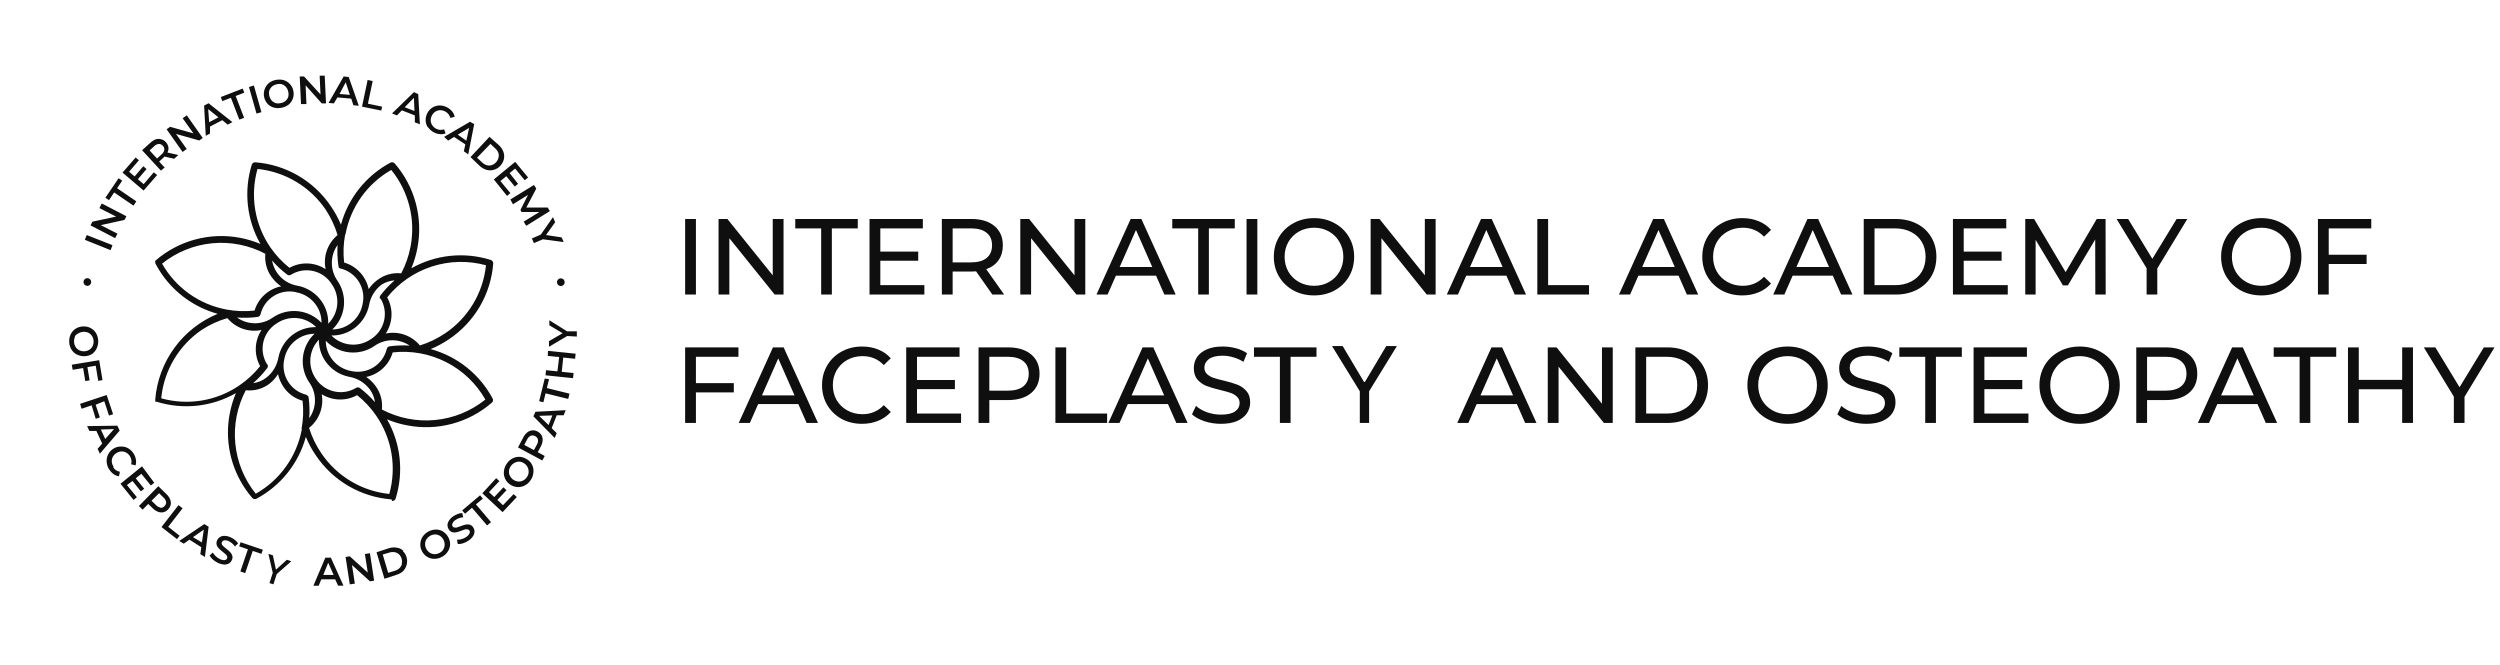 <?xml version="1.0" encoding="UTF-8"?> <svg xmlns="http://www.w3.org/2000/svg" width="331" height="88" viewBox="0 0 331 88" fill="none"><mask id="mask0_2506_231" style="mask-type:luminance" maskUnits="userSpaceOnUse" x="0" y="0" width="85" height="88"><path d="M84.341 0.119H0.801V87.419H84.341V0.119Z" fill="white"></path></mask><g mask="url(#mask0_2506_231)"><path d="M51.923 66.329C52.022 66.329 52.119 66.301 52.203 66.249C52.29 66.194 52.354 66.109 52.383 66.01C52.924 64.276 53.101 62.451 52.905 60.646C52.709 58.841 52.143 57.096 51.243 55.52C52.105 55.884 53.003 56.152 53.923 56.319C55.894 56.701 57.925 56.629 59.864 56.109C61.803 55.59 63.598 54.636 65.113 53.319C65.177 53.267 65.225 53.198 65.253 53.12C65.287 53.022 65.287 52.917 65.253 52.819C64.407 51.214 63.24 49.8 61.824 48.664C60.408 47.529 58.774 46.697 57.023 46.219C57.887 45.862 58.711 45.416 59.483 44.889C61.145 43.77 62.532 42.289 63.541 40.557C64.549 38.825 65.151 36.888 65.303 34.889C65.304 34.787 65.276 34.687 65.223 34.599C65.165 34.515 65.08 34.452 64.983 34.419C63.248 33.872 61.419 33.687 59.609 33.876C57.799 34.065 56.048 34.625 54.463 35.52C54.825 34.657 55.093 33.759 55.263 32.84C55.643 30.867 55.57 28.835 55.05 26.895C54.531 24.955 53.578 23.158 52.263 21.64C52.205 21.584 52.138 21.54 52.063 21.509C51.96 21.47 51.846 21.47 51.743 21.509C50.138 22.356 48.724 23.523 47.588 24.939C46.453 26.355 45.62 27.989 45.143 29.739C44.779 28.884 44.33 28.066 43.803 27.299C42.682 25.64 41.201 24.255 39.469 23.249C37.737 22.243 35.8 21.641 33.803 21.489C33.7 21.479 33.596 21.507 33.513 21.57C33.429 21.628 33.366 21.712 33.333 21.809C32.797 23.544 32.623 25.369 32.821 27.174C33.018 28.978 33.584 30.723 34.483 32.3C33.62 31.939 32.722 31.668 31.803 31.489C29.831 31.111 27.799 31.184 25.859 31.704C23.919 32.223 22.122 33.176 20.603 34.489L20.553 34.55C20.549 34.589 20.549 34.63 20.553 34.669C20.539 34.763 20.557 34.858 20.603 34.94C20.84 35.387 21.1 35.821 21.383 36.239C23.158 38.833 25.794 40.714 28.823 41.55C26.532 42.495 24.547 44.055 23.088 46.059C21.628 48.062 20.751 50.429 20.553 52.9C20.553 52.9 20.553 52.9 20.553 52.969C20.553 52.969 20.553 52.969 20.553 53.029C20.549 53.059 20.549 53.09 20.553 53.12C20.574 53.145 20.597 53.169 20.623 53.19H20.673C20.696 53.195 20.72 53.195 20.743 53.19C22.476 53.729 24.302 53.907 26.107 53.711C27.911 53.514 29.657 52.949 31.233 52.05C30.872 52.913 30.6 53.811 30.423 54.73C30.088 56.45 30.098 58.219 30.451 59.936C30.805 61.652 31.496 63.282 32.483 64.73C32.764 65.149 33.072 65.549 33.403 65.93C33.461 66.001 33.543 66.051 33.633 66.07H33.803H33.883C35.491 65.225 36.908 64.059 38.045 62.643C39.182 61.227 40.016 59.592 40.493 57.84C40.847 58.705 41.293 59.53 41.823 60.3C42.942 61.962 44.424 63.349 46.156 64.357C47.887 65.365 49.825 65.967 51.823 66.12M64.263 52.9C62.358 54.432 60.045 55.374 57.611 55.609C55.176 55.843 52.726 55.361 50.563 54.219C50.688 53.089 50.373 51.954 49.683 51.05C49.352 50.603 48.946 50.218 48.483 49.91C49.309 49.739 50.072 49.346 50.69 48.773C51.309 48.2 51.759 47.469 51.993 46.66C54.425 46.386 56.883 46.831 59.064 47.94C61.245 49.049 63.052 50.773 64.263 52.9ZM35.343 48.209C34.803 47.323 34.635 46.258 34.876 45.248C35.118 44.239 35.75 43.365 36.633 42.819C37.422 42.275 38.378 42.026 39.332 42.115C40.287 42.205 41.179 42.627 41.853 43.309C40.675 43.288 39.527 43.684 38.612 44.427C37.698 45.17 37.075 46.212 36.853 47.37C36.666 48.43 36.083 49.381 35.223 50.029C34.725 50.41 34.135 50.651 33.513 50.73C34.205 50.13 34.831 49.46 35.383 48.73C35.438 48.654 35.468 48.563 35.468 48.469C35.468 48.376 35.438 48.285 35.383 48.209M50.383 39.52C50.921 40.407 51.088 41.471 50.846 42.48C50.605 43.489 49.975 44.362 49.093 44.91C48.304 45.454 47.349 45.704 46.394 45.614C45.44 45.524 44.547 45.102 43.873 44.419C45.051 44.441 46.199 44.045 47.114 43.302C48.029 42.559 48.652 41.517 48.873 40.359C49.066 39.301 49.648 38.352 50.503 37.7C51.025 37.363 51.624 37.164 52.243 37.12C51.551 37.722 50.921 38.392 50.363 39.12C50.317 39.182 50.288 39.255 50.279 39.333C50.27 39.41 50.282 39.488 50.313 39.559M54.313 45.76C53.403 45.699 52.488 45.73 51.583 45.849C51.489 45.863 51.401 45.906 51.333 45.973C51.265 46.039 51.219 46.126 51.203 46.219C50.956 47.227 50.322 48.096 49.439 48.639C48.555 49.182 47.493 49.355 46.483 49.12C45.546 48.947 44.699 48.453 44.088 47.723C43.476 46.993 43.139 46.072 43.133 45.12C43.95 45.98 45.047 46.522 46.226 46.648C47.406 46.775 48.593 46.477 49.573 45.809C50.265 45.316 51.093 45.051 51.943 45.051C52.793 45.051 53.621 45.316 54.313 45.809M43.453 42.9C43.5 41.831 43.194 40.777 42.583 39.9C41.834 38.816 40.688 38.072 39.393 37.83C38.554 37.692 37.778 37.297 37.174 36.698C36.57 36.099 36.168 35.328 36.023 34.489C36.623 35.181 37.293 35.808 38.023 36.359C38.1 36.416 38.193 36.446 38.288 36.446C38.383 36.446 38.476 36.416 38.553 36.359C39.44 35.819 40.504 35.651 41.514 35.893C42.524 36.134 43.398 36.766 43.943 37.65C44.487 38.437 44.736 39.391 44.647 40.344C44.557 41.297 44.134 42.187 43.453 42.859M39.223 38.7C39.752 38.795 40.257 38.994 40.709 39.286C41.16 39.578 41.549 39.956 41.853 40.4C42.334 41.084 42.583 41.904 42.563 42.739C41.748 41.877 40.652 41.334 39.472 41.206C38.292 41.077 37.105 41.373 36.123 42.039C35.432 42.535 34.603 42.801 33.753 42.801C32.903 42.801 32.074 42.535 31.383 42.039C32.297 42.108 33.215 42.081 34.123 41.959C34.218 41.944 34.306 41.899 34.374 41.831C34.443 41.763 34.488 41.675 34.503 41.58C34.752 40.574 35.387 39.707 36.27 39.166C37.154 38.625 38.215 38.454 39.223 38.69M42.223 44.859C42.185 45.904 42.479 46.933 43.063 47.8C43.435 48.345 43.911 48.811 44.463 49.171C45.016 49.532 45.635 49.779 46.283 49.9C47.341 50.094 48.289 50.675 48.943 51.529C49.324 52.031 49.565 52.625 49.643 53.249C49.041 52.557 48.371 51.928 47.643 51.37C47.568 51.314 47.477 51.285 47.383 51.285C47.29 51.285 47.199 51.314 47.123 51.37C46.247 51.889 45.203 52.05 44.211 51.817C43.219 51.584 42.356 50.975 41.803 50.12C41.259 49.331 41.009 48.375 41.099 47.42C41.188 46.466 41.611 45.573 42.293 44.9M64.343 35.12C64.159 36.923 63.581 38.664 62.65 40.219C61.718 41.774 60.456 43.106 58.953 44.12C57.918 44.82 56.786 45.365 55.593 45.739C55.056 45.088 54.351 44.597 53.554 44.318C52.757 44.04 51.899 43.985 51.073 44.16C51.538 43.454 51.801 42.635 51.835 41.791C51.868 40.947 51.671 40.11 51.263 39.37C52.791 37.463 54.844 36.045 57.168 35.289C59.492 34.534 61.986 34.475 64.343 35.12ZM45.743 31.02C46.071 29.244 46.784 27.561 47.831 26.089C48.877 24.617 50.233 23.392 51.803 22.5C52.946 23.905 53.766 25.544 54.207 27.302C54.648 29.059 54.697 30.891 54.353 32.669C54.119 33.897 53.704 35.083 53.123 36.19C51.991 36.068 50.856 36.387 49.953 37.08C49.507 37.411 49.121 37.817 48.813 38.279C48.642 37.453 48.249 36.689 47.676 36.069C47.104 35.449 46.373 34.996 45.563 34.76C45.42 33.516 45.467 32.258 45.703 31.029M44.803 35.37C44.839 35.421 44.885 35.464 44.939 35.496C44.992 35.529 45.051 35.551 45.113 35.559C46.119 35.808 46.986 36.443 47.526 37.327C48.067 38.21 48.239 39.271 48.003 40.279C47.831 41.215 47.336 42.061 46.606 42.671C45.876 43.281 44.955 43.617 44.003 43.62C44.861 42.803 45.401 41.709 45.528 40.531C45.654 39.353 45.358 38.169 44.693 37.19C44.2 36.496 43.935 35.666 43.935 34.815C43.935 33.963 44.2 33.133 44.693 32.44C44.64 33.354 44.676 34.272 44.803 35.179C44.81 35.248 44.834 35.313 44.873 35.37M34.123 22.369C35.925 22.559 37.664 23.139 39.218 24.07C40.773 25.001 42.106 26.26 43.123 27.759C43.806 28.798 44.335 29.93 44.693 31.119C44.044 31.658 43.553 32.364 43.275 33.16C42.997 33.956 42.941 34.814 43.113 35.639C42.407 35.176 41.587 34.915 40.743 34.883C39.899 34.851 39.062 35.051 38.323 35.459C37.356 34.687 36.507 33.778 35.803 32.76C34.776 31.266 34.089 29.564 33.791 27.776C33.494 25.987 33.594 24.155 34.083 22.41M21.443 34.919C23.347 33.386 25.658 32.444 28.09 32.209C30.523 31.975 32.972 32.458 35.133 33.599C35.023 34.659 35.296 35.724 35.903 36.599L36.023 36.76C36.356 37.207 36.762 37.596 37.223 37.91C36.401 38.075 35.639 38.462 35.019 39.027C34.399 39.593 33.944 40.316 33.703 41.12C32.46 41.258 31.203 41.211 29.973 40.98C28.192 40.648 26.505 39.93 25.031 38.877C23.557 37.822 22.332 36.458 21.443 34.88M21.353 52.65C21.541 50.847 22.121 49.108 23.052 47.553C23.983 45.998 25.243 44.666 26.743 43.65C27.782 42.977 28.914 42.461 30.103 42.12C30.644 42.766 31.35 43.254 32.146 43.531C32.942 43.807 33.798 43.862 34.623 43.69C34.16 44.396 33.898 45.215 33.867 46.059C33.835 46.904 34.034 47.74 34.443 48.48C33.66 49.456 32.736 50.312 31.703 51.02C30.209 52.045 28.507 52.731 26.719 53.028C24.931 53.325 23.099 53.227 21.353 52.739M39.963 56.83C39.633 58.613 38.916 60.302 37.862 61.777C36.808 63.253 35.443 64.479 33.863 65.37C32.33 63.464 31.388 61.151 31.154 58.717C30.919 56.283 31.402 53.833 32.543 51.669C33.67 51.794 34.803 51.479 35.703 50.789C36.139 50.44 36.512 50.017 36.803 49.539C36.946 50.146 37.197 50.722 37.543 51.239C38.139 52.127 39.033 52.773 40.063 53.059C40.201 54.3 40.154 55.553 39.923 56.779M40.543 52.26C39.534 52.015 38.663 51.382 38.12 50.497C37.577 49.613 37.405 48.55 37.643 47.539C37.816 46.603 38.309 45.755 39.04 45.144C39.77 44.532 40.691 44.195 41.643 44.19C40.781 45.005 40.237 46.101 40.109 47.281C39.981 48.461 40.277 49.648 40.943 50.63C41.438 51.321 41.704 52.149 41.704 52.999C41.704 53.85 41.438 54.678 40.943 55.37C41.012 54.459 40.985 53.544 40.863 52.639C40.85 52.545 40.806 52.458 40.74 52.389C40.673 52.321 40.587 52.276 40.493 52.26M42.493 52.13C43.199 52.594 44.018 52.858 44.862 52.891C45.706 52.925 46.543 52.727 47.283 52.319C48.262 53.1 49.119 54.024 49.823 55.059C50.849 56.552 51.534 58.252 51.832 60.038C52.129 61.825 52.03 63.655 51.543 65.4C49.74 65.215 47.999 64.637 46.444 63.706C44.888 62.774 43.557 61.513 42.543 60.01C41.839 58.976 41.293 57.844 40.923 56.65C41.589 56.119 42.096 55.416 42.388 54.617C42.681 53.818 42.748 52.954 42.583 52.12M22.253 67.45C22.426 67.276 22.547 67.058 22.603 66.82C22.646 66.583 22.618 66.34 22.523 66.12C22.417 65.856 22.253 65.62 22.043 65.43L20.963 64.37L18.393 66.999L18.883 67.48L19.623 66.719L20.223 67.299C20.422 67.501 20.66 67.657 20.923 67.76C21.149 67.848 21.396 67.869 21.633 67.82C21.869 67.753 22.083 67.625 22.253 67.45ZM21.253 67.2C21.016 67.163 20.799 67.043 20.643 66.859L20.063 66.299L21.063 65.299L21.633 65.859C21.818 66.013 21.945 66.224 21.993 66.46C22.002 66.562 21.987 66.665 21.948 66.761C21.91 66.856 21.85 66.941 21.773 67.01C21.708 67.088 21.625 67.15 21.531 67.19C21.437 67.23 21.335 67.247 21.233 67.24M15.043 61.8C14.899 61.601 14.816 61.365 14.803 61.12C14.784 60.897 14.833 60.674 14.943 60.48C15.051 60.275 15.214 60.105 15.413 59.989C15.605 59.858 15.83 59.781 16.063 59.77C16.286 59.758 16.508 59.81 16.703 59.919C16.912 60.034 17.084 60.203 17.203 60.41C17.305 60.564 17.372 60.739 17.399 60.922C17.427 61.105 17.415 61.292 17.363 61.469L17.943 61.62C18.025 61.368 18.042 61.1 17.993 60.84C17.947 60.562 17.845 60.297 17.693 60.059C17.51 59.762 17.255 59.515 16.953 59.34C16.662 59.183 16.334 59.107 16.003 59.12C15.649 59.117 15.301 59.218 15.003 59.41C14.715 59.591 14.48 59.847 14.323 60.15C14.162 60.457 14.093 60.804 14.123 61.15C14.142 61.506 14.256 61.852 14.453 62.15C14.603 62.39 14.796 62.6 15.023 62.77C15.243 62.918 15.492 63.017 15.753 63.059L15.873 62.459C15.69 62.432 15.514 62.364 15.361 62.26C15.207 62.156 15.078 62.019 14.983 61.859M17.543 63.679L18.653 65.059L19.093 64.71L17.973 63.33L18.713 62.73L19.973 64.279L20.423 63.919L18.803 61.739L15.953 64.049L17.683 66.189L18.123 65.829L16.803 64.219L17.543 63.679ZM12.673 55.45L13.223 55.27L12.663 53.59L13.803 53.12L14.433 55.02L14.973 54.84L14.123 52.3L10.603 53.469L10.803 54.12L12.133 53.669L12.673 55.45ZM15.533 56.359L11.533 56.419L11.833 57.059H12.763L13.533 58.73L12.923 59.419L13.223 60.069L15.843 57.01L15.533 56.359ZM13.933 58.12L13.353 56.87L15.093 56.809L13.933 58.12ZM11.293 50.45L11.863 50.359L11.573 48.609L12.673 48.419L13.003 50.419L13.573 50.33L13.133 47.69L9.503 48.289L9.623 48.959L11.003 48.73L11.293 50.45ZM10.203 46.94C10.51 47.103 10.856 47.18 11.203 47.16C11.558 47.153 11.904 47.049 12.203 46.859C12.463 46.667 12.669 46.413 12.803 46.12C12.948 45.807 13.017 45.464 13.003 45.12C12.989 44.769 12.894 44.426 12.723 44.12C12.552 43.833 12.307 43.598 12.013 43.44C11.707 43.276 11.36 43.199 11.013 43.219C10.659 43.226 10.313 43.33 10.013 43.52C9.734 43.699 9.51 43.952 9.363 44.249C9.213 44.561 9.145 44.905 9.163 45.249C9.167 45.602 9.263 45.947 9.443 46.249C9.611 46.535 9.853 46.77 10.143 46.929M9.893 44.55C10.017 44.359 10.194 44.209 10.403 44.12C10.601 44.004 10.824 43.939 11.053 43.929C11.285 43.918 11.516 43.966 11.723 44.069C11.921 44.173 12.087 44.328 12.203 44.52C12.323 44.716 12.388 44.94 12.393 45.169C12.404 45.401 12.356 45.632 12.253 45.84C12.154 46.037 12.001 46.203 11.813 46.319C11.614 46.44 11.386 46.506 11.153 46.51C10.922 46.52 10.691 46.472 10.483 46.37C10.288 46.267 10.122 46.115 10.003 45.929C9.878 45.717 9.809 45.476 9.803 45.23C9.792 44.998 9.841 44.767 9.943 44.559M22.273 69.749L24.173 67.299L23.633 66.879L21.383 69.779L23.433 71.379L23.783 70.93L22.273 69.749ZM23.733 71.62L24.333 71.98L25.083 71.45L26.653 72.45L26.523 73.37L27.133 73.74L27.623 69.74L27.053 69.389L23.733 71.62ZM26.733 71.82L25.553 71.12L26.983 70.12L26.733 71.82ZM66.593 66.889L65.853 66.189L67.063 64.9L66.653 64.519L65.443 65.809L64.743 65.159L66.113 63.7L65.693 63.309L63.863 65.309L66.543 67.809L68.423 65.809L68.003 65.419L66.593 66.889ZM71.593 59.13C71.732 58.883 71.817 58.611 71.843 58.33C71.865 58.088 71.816 57.844 71.703 57.63C71.576 57.423 71.397 57.254 71.183 57.139C70.968 57.017 70.721 56.961 70.473 56.98C70.236 57.003 70.011 57.093 69.823 57.239C69.602 57.419 69.421 57.644 69.293 57.9L68.583 59.239L71.803 60.969L72.123 60.37L71.193 59.87L71.593 59.13ZM70.693 59.59L69.413 58.91L69.783 58.2C69.883 57.978 70.056 57.798 70.273 57.69C70.368 57.655 70.47 57.643 70.57 57.653C70.671 57.663 70.767 57.697 70.853 57.749C70.945 57.791 71.027 57.853 71.091 57.931C71.156 58.009 71.201 58.101 71.223 58.2C71.259 58.44 71.205 58.685 71.073 58.889L70.693 59.59ZM63.933 66.019L63.563 65.579L61.193 67.579L61.573 68.019L62.493 67.23L64.493 69.57L65.013 69.129L63.013 66.779L63.933 66.019ZM62.163 69.46C61.982 69.42 61.794 69.42 61.613 69.46C61.388 69.518 61.168 69.591 60.953 69.68C60.801 69.745 60.644 69.798 60.483 69.84C60.378 69.864 60.269 69.864 60.163 69.84C60.114 69.835 60.067 69.819 60.026 69.793C59.984 69.766 59.949 69.731 59.923 69.689C59.886 69.627 59.867 69.557 59.867 69.484C59.867 69.412 59.886 69.341 59.923 69.279C60.01 69.091 60.153 68.933 60.333 68.829C60.474 68.729 60.629 68.652 60.793 68.6C60.967 68.537 61.149 68.5 61.333 68.49L61.203 67.93C60.998 67.933 60.794 67.973 60.603 68.049C60.394 68.127 60.196 68.231 60.013 68.359C59.779 68.511 59.581 68.713 59.433 68.95C59.312 69.13 59.246 69.342 59.243 69.559C59.253 69.756 59.315 69.946 59.423 70.109C59.535 70.283 59.705 70.411 59.903 70.469C60.083 70.521 60.273 70.521 60.453 70.469C60.681 70.41 60.905 70.337 61.123 70.249C61.273 70.186 61.426 70.133 61.583 70.09C61.692 70.066 61.804 70.066 61.913 70.09C62.01 70.107 62.096 70.16 62.153 70.24C62.188 70.3 62.207 70.369 62.207 70.439C62.207 70.51 62.188 70.579 62.153 70.639C62.057 70.831 61.908 70.99 61.723 71.1C61.54 71.225 61.337 71.319 61.123 71.379C60.922 71.439 60.713 71.466 60.503 71.46L60.613 72.029C60.851 72.046 61.09 72.012 61.313 71.93C61.577 71.845 61.827 71.72 62.053 71.559C62.288 71.405 62.489 71.204 62.643 70.969C62.761 70.791 62.823 70.583 62.823 70.37C62.823 70.172 62.76 69.979 62.643 69.82C62.593 69.731 62.525 69.654 62.444 69.593C62.364 69.531 62.271 69.486 62.173 69.46M76.373 44.559V43.87H75.083L72.733 42.4V43.069L74.493 44.12L72.683 45.169V45.919L75.093 44.489L76.373 44.559ZM72.123 50.12L71.383 53.12L71.943 53.26L72.233 52.08L75.233 52.819L75.403 52.12L72.403 51.38L72.693 50.2L72.123 50.12ZM70.623 55.12L73.443 57.989L73.703 57.34L73.043 56.69L73.713 54.98H74.633L74.893 54.309L70.893 54.52L70.623 55.12ZM73.133 54.999L72.633 56.279L71.383 55.059L73.133 54.999ZM72.523 47.12L74.033 47.27L73.803 49.169L72.293 49.01L72.223 49.69L75.873 50.069L75.943 49.389L74.373 49.23L74.573 47.34L76.143 47.499L76.213 46.83L72.553 46.45L72.523 47.12ZM69.803 60.849C69.536 60.646 69.218 60.522 68.884 60.49C68.55 60.458 68.214 60.52 67.913 60.669C67.594 60.822 67.322 61.057 67.123 61.349C66.906 61.643 66.768 61.987 66.723 62.349C66.673 62.689 66.722 63.036 66.863 63.349C66.994 63.662 67.213 63.93 67.493 64.12C67.767 64.324 68.093 64.449 68.433 64.48C68.777 64.517 69.124 64.455 69.433 64.299C69.752 64.147 70.025 63.912 70.223 63.62C70.442 63.328 70.577 62.982 70.613 62.62C70.667 62.281 70.622 61.933 70.483 61.62C70.349 61.306 70.127 61.038 69.843 60.849M69.993 62.569C69.964 62.797 69.878 63.014 69.743 63.2C69.61 63.388 69.431 63.54 69.223 63.639C69.021 63.736 68.796 63.774 68.573 63.749C68.343 63.719 68.123 63.633 67.933 63.499C67.747 63.36 67.597 63.178 67.493 62.969C67.4 62.77 67.366 62.548 67.393 62.33C67.42 62.101 67.506 61.884 67.643 61.7C67.774 61.509 67.953 61.356 68.163 61.26C68.36 61.155 68.581 61.106 68.803 61.12C69.03 61.151 69.246 61.236 69.433 61.37C69.624 61.504 69.776 61.687 69.873 61.9C69.969 62.098 70.007 62.32 69.983 62.539M58.683 70.379C58.398 70.21 58.075 70.117 57.743 70.109C57.395 70.114 57.052 70.199 56.743 70.359C56.431 70.523 56.164 70.76 55.963 71.049C55.776 71.325 55.669 71.647 55.653 71.98C55.626 72.327 55.703 72.675 55.873 72.98C56.026 73.285 56.261 73.542 56.553 73.719C56.834 73.899 57.16 73.992 57.493 73.99C57.842 73.992 58.186 73.906 58.493 73.74C58.81 73.582 59.079 73.344 59.273 73.049C59.466 72.774 59.577 72.449 59.593 72.112C59.609 71.776 59.529 71.442 59.363 71.15C59.215 70.844 58.982 70.588 58.693 70.409M58.693 72.76C58.568 72.954 58.392 73.109 58.183 73.21C57.981 73.319 57.753 73.374 57.523 73.37C57.303 73.363 57.089 73.298 56.903 73.18C56.708 73.053 56.549 72.877 56.443 72.669C56.328 72.466 56.273 72.233 56.283 71.999C56.289 71.779 56.355 71.565 56.473 71.379C56.606 71.189 56.78 71.032 56.983 70.919C57.188 70.815 57.414 70.76 57.643 70.76C57.867 70.769 58.084 70.838 58.273 70.96C58.459 71.09 58.611 71.264 58.716 71.466C58.82 71.668 58.874 71.892 58.873 72.12C58.871 72.343 58.806 72.562 58.683 72.749M34.803 72.79L31.853 71.79L31.673 72.34L32.823 72.73L31.823 75.659L32.463 75.879L33.463 72.939L34.613 73.329L34.803 72.79ZM31.123 71.499C30.948 71.361 30.756 71.243 30.553 71.15C30.303 71.028 30.031 70.96 29.753 70.95C29.536 70.93 29.318 70.983 29.133 71.1C28.964 71.199 28.831 71.35 28.753 71.529C28.659 71.715 28.634 71.928 28.683 72.129C28.731 72.309 28.828 72.472 28.963 72.6C29.127 72.77 29.305 72.927 29.493 73.07C29.653 73.189 29.783 73.299 29.873 73.379C29.957 73.453 30.022 73.546 30.063 73.65C30.083 73.694 30.093 73.741 30.093 73.79C30.093 73.838 30.083 73.885 30.063 73.93C30.034 73.994 29.988 74.05 29.93 74.09C29.872 74.131 29.804 74.155 29.733 74.159C29.522 74.171 29.311 74.126 29.123 74.029C28.921 73.933 28.735 73.805 28.573 73.65C28.417 73.509 28.285 73.343 28.183 73.159L27.753 73.54C27.858 73.752 28.008 73.94 28.193 74.09C28.401 74.271 28.633 74.423 28.883 74.54C29.138 74.659 29.413 74.731 29.693 74.749C29.91 74.756 30.124 74.704 30.313 74.6C30.481 74.494 30.613 74.341 30.693 74.159C30.79 73.978 30.812 73.766 30.753 73.57C30.699 73.392 30.603 73.231 30.473 73.1C30.308 72.933 30.131 72.779 29.943 72.639C29.783 72.519 29.663 72.409 29.573 72.329C29.489 72.258 29.421 72.169 29.373 72.07C29.351 72.026 29.34 71.978 29.34 71.93C29.34 71.881 29.351 71.833 29.373 71.79C29.401 71.722 29.446 71.664 29.504 71.62C29.562 71.576 29.631 71.548 29.703 71.54C29.911 71.52 30.119 71.561 30.303 71.659C30.459 71.733 30.604 71.827 30.733 71.939C30.874 72.059 30.999 72.197 31.103 72.35L31.523 71.95C31.412 71.778 31.273 71.626 31.113 71.499M53.403 72.919C53.162 72.697 52.858 72.554 52.533 72.51C52.179 72.448 51.814 72.475 51.473 72.59L49.853 73.12L50.903 76.629L52.443 76.12C52.792 76.026 53.114 75.851 53.383 75.609C53.729 75.247 53.917 74.763 53.906 74.262C53.894 73.761 53.685 73.286 53.323 72.939M53.213 74.669C53.161 74.885 53.046 75.08 52.883 75.23C52.704 75.394 52.488 75.514 52.253 75.579L51.393 75.84L50.673 73.419L51.523 73.169C51.758 73.091 52.009 73.071 52.253 73.109C52.471 73.148 52.672 73.249 52.833 73.4C52.997 73.564 53.118 73.767 53.183 73.99C53.243 74.212 53.243 74.447 53.183 74.669M48.313 73.35L48.693 75.809L46.313 73.659L45.753 73.74L46.313 77.37L46.983 77.269L46.603 74.809L48.983 76.969L49.533 76.879L48.983 73.249L48.313 73.35ZM43.073 73.84L41.493 77.549H42.193L42.543 76.7H44.373L44.763 77.54H45.473L43.803 73.829L43.073 73.84ZM42.803 76.12L43.453 74.499L44.173 76.12H42.803ZM53.203 14.61L54.923 15.28V16.2L55.593 16.459L55.373 12.46L54.803 12.2L51.903 15.02L52.563 15.28L53.203 14.61ZM54.803 12.95L54.873 14.7L53.583 14.2L54.803 12.95ZM50.593 14.12L48.713 13.729L49.343 10.729L48.673 10.589L47.933 14.12L50.483 14.639L50.593 14.12ZM70.423 31.57L70.693 32.19L71.883 31.68L74.633 32.05L74.363 31.43L72.293 31.119L73.503 29.419L73.213 28.75L71.603 31.059L70.423 31.57ZM44.673 12.899L46.503 13.059L46.793 13.94L47.503 13.999L46.173 10.2L45.503 10.12L43.503 13.63L44.203 13.69L44.673 12.899ZM45.773 10.899L46.323 12.559L44.953 12.44L45.773 10.899ZM59.333 18.619L60.123 18.13L61.613 19.119L61.413 20.029L61.993 20.439L62.783 16.439L62.233 16.119L58.803 18.119L59.333 18.619ZM62.113 16.93L61.743 18.63L60.613 17.829L62.113 16.93ZM67.913 27.049L69.913 25.799L68.903 27.809L69.063 28.07H71.413L69.333 29.349L69.673 29.899L72.803 27.95L72.513 27.48H69.683L71.003 24.97L70.703 24.489L67.573 26.41L67.913 27.049ZM67.133 25.939L67.573 25.57L66.253 23.97L67.033 23.329L68.163 24.7L68.593 24.34L67.473 22.919L68.203 22.32L69.473 23.86L69.923 23.5L68.213 21.43L65.383 23.759L67.133 25.939ZM63.483 21.939C63.74 22.189 64.052 22.374 64.393 22.48C64.719 22.582 65.068 22.582 65.393 22.48C65.721 22.387 66.016 22.203 66.243 21.95C66.474 21.706 66.636 21.406 66.713 21.079C66.788 20.747 66.764 20.399 66.643 20.079C66.512 19.742 66.303 19.441 66.033 19.2L64.803 18.119L62.293 20.799L63.483 21.939ZM64.933 19.049L65.583 19.66C65.765 19.825 65.905 20.03 65.993 20.259C66.058 20.468 66.058 20.691 65.993 20.899C65.94 21.126 65.826 21.333 65.663 21.5C65.505 21.671 65.305 21.798 65.083 21.869C64.871 21.929 64.646 21.929 64.433 21.869C64.2 21.793 63.987 21.663 63.813 21.489L63.163 20.88L64.933 19.049ZM56.653 16.82C56.847 17.111 57.112 17.348 57.423 17.509C57.669 17.648 57.942 17.734 58.223 17.759C58.484 17.792 58.749 17.758 58.993 17.66L58.803 17.119C58.63 17.184 58.444 17.21 58.26 17.196C58.075 17.182 57.895 17.129 57.733 17.04C57.526 16.929 57.35 16.767 57.223 16.57C57.099 16.386 57.03 16.171 57.023 15.95C57.021 15.715 57.08 15.485 57.193 15.28C57.3 15.07 57.463 14.893 57.663 14.77C57.853 14.655 58.071 14.592 58.293 14.589C58.528 14.592 58.758 14.654 58.963 14.77C59.126 14.855 59.27 14.974 59.383 15.119C59.497 15.263 59.579 15.431 59.623 15.61L60.203 15.46C60.15 15.204 60.036 14.964 59.873 14.759C59.694 14.541 59.473 14.361 59.223 14.229C58.918 14.056 58.574 13.963 58.223 13.96C57.892 13.962 57.568 14.052 57.283 14.22C56.991 14.395 56.752 14.648 56.593 14.95C56.427 15.256 56.345 15.601 56.353 15.95C56.364 16.282 56.468 16.604 56.653 16.88M15.113 25.48L17.673 27.23L18.053 26.66L15.503 24.919L16.183 23.919L15.703 23.599L13.953 26.18L14.433 26.5L15.113 25.48ZM20.803 23.18L20.363 22.809L19.023 24.38L18.253 23.73L19.403 22.38L18.973 22.009L17.823 23.36L17.093 22.739L18.393 21.22L17.963 20.849L16.223 22.849L19.013 25.23L20.803 23.18ZM21.803 22.18L21.073 21.399L21.683 20.829L21.783 20.73L23.063 21.02L23.613 20.52L22.173 20.2C22.29 19.979 22.332 19.726 22.293 19.48C22.245 19.234 22.131 19.006 21.963 18.82C21.798 18.636 21.582 18.504 21.343 18.439C21.115 18.37 20.871 18.37 20.643 18.439C20.375 18.539 20.13 18.692 19.923 18.89L18.813 19.89L21.303 22.59L21.803 22.18ZM19.803 19.919L20.393 19.38C20.557 19.2 20.781 19.086 21.023 19.059C21.124 19.057 21.224 19.077 21.316 19.119C21.407 19.16 21.489 19.222 21.553 19.299C21.627 19.369 21.684 19.455 21.719 19.551C21.753 19.646 21.765 19.749 21.753 19.849C21.707 20.088 21.575 20.301 21.383 20.45L20.793 20.989L19.803 19.919ZM40.573 13.78L40.463 11.3L42.603 13.69H43.163L42.993 10.02H42.323L42.433 12.499L40.253 10.12H39.683L39.853 13.78H40.573ZM14.893 32.459L11.483 31.119L11.233 31.75L14.643 33.12L14.893 32.459ZM15.553 30.939L13.343 29.809L16.483 29.119L16.733 28.63L13.473 26.939L13.163 27.549L15.373 28.68L12.233 29.349L11.983 29.84L15.243 31.529L15.553 30.939ZM34.613 14.85L33.613 11.319L32.963 11.52L33.963 15.04L34.613 14.85ZM35.383 13.7C35.601 13.95 35.885 14.134 36.203 14.229C36.528 14.325 36.87 14.342 37.203 14.28C37.567 14.227 37.911 14.082 38.203 13.86C38.463 13.65 38.66 13.373 38.773 13.059C38.892 12.74 38.917 12.393 38.843 12.059C38.788 11.725 38.639 11.413 38.413 11.159C38.194 10.909 37.91 10.722 37.593 10.62C37.269 10.524 36.926 10.507 36.593 10.569C36.227 10.621 35.882 10.77 35.593 10.999C35.209 11.33 34.97 11.8 34.931 12.306C34.892 12.812 35.054 13.313 35.383 13.7ZM35.663 11.979C35.74 11.772 35.867 11.586 36.033 11.44C36.212 11.293 36.425 11.197 36.653 11.159C36.876 11.099 37.111 11.099 37.333 11.159C37.545 11.229 37.732 11.357 37.873 11.53C38.023 11.707 38.123 11.921 38.163 12.149C38.219 12.373 38.219 12.606 38.163 12.829C38.088 13.045 37.955 13.236 37.779 13.38C37.602 13.525 37.389 13.618 37.163 13.649C36.941 13.71 36.706 13.71 36.483 13.649C36.275 13.573 36.09 13.446 35.943 13.28C35.796 13.101 35.696 12.887 35.653 12.659C35.598 12.433 35.598 12.196 35.653 11.97M24.723 19.73L23.303 17.73L26.383 18.599L26.843 18.27L24.733 15.27L24.183 15.659L25.613 17.66L22.523 16.79L22.063 17.119L24.173 20.119L24.723 19.73ZM30.573 12.95L31.683 15.839L32.323 15.6L31.203 12.71L32.343 12.27L32.133 11.729L29.233 12.85L29.433 13.389L30.573 12.95ZM27.803 17.68V16.759L29.433 15.909L30.143 16.5L30.773 16.169L27.613 13.669L27.023 13.979L27.243 17.98L27.803 17.68ZM28.923 15.54L27.693 16.18L27.563 14.44L28.923 15.54ZM74.253 36.849C74.152 36.849 74.054 36.879 73.97 36.935C73.886 36.992 73.821 37.071 73.782 37.164C73.743 37.258 73.733 37.36 73.753 37.459C73.773 37.558 73.821 37.649 73.893 37.72C73.964 37.791 74.055 37.84 74.154 37.86C74.253 37.879 74.355 37.869 74.448 37.831C74.542 37.792 74.621 37.727 74.677 37.643C74.733 37.559 74.763 37.46 74.763 37.359C74.763 37.224 74.71 37.094 74.614 36.999C74.518 36.903 74.388 36.849 74.253 36.849ZM11.553 37.849C11.655 37.852 11.754 37.823 11.839 37.769C11.924 37.714 11.991 37.635 12.031 37.542C12.072 37.449 12.083 37.346 12.065 37.246C12.046 37.147 11.998 37.055 11.927 36.983C11.857 36.91 11.766 36.861 11.666 36.84C11.567 36.82 11.464 36.829 11.37 36.867C11.277 36.906 11.196 36.971 11.14 37.055C11.083 37.139 11.053 37.238 11.053 37.34C11.053 37.473 11.105 37.601 11.199 37.697C11.293 37.792 11.42 37.847 11.553 37.849Z" fill="#0F0F0F"></path><path d="M35.535 73.334L36.129 73.525L36.527 75.389L36.564 75.401L37.974 74.118L38.568 74.309L36.636 76.008L36.199 77.367L35.678 77.2L36.115 75.841L35.535 73.334Z" fill="#0F0F0F"></path></g><path d="M90.711 28.993H92.14V38.999H90.711V28.993ZM103.741 28.993V38.999H102.569L96.565 31.538V38.999H95.136V28.993H96.308L102.311 36.455V28.993H103.741ZM108.723 30.237H105.292V28.993H113.568V30.237H110.138V38.999H108.723V30.237ZM122.387 37.755V38.999H115.125V28.993H122.186V30.237H116.555V33.31H121.572V34.525H116.555V37.755H122.387ZM131.391 38.999L129.232 35.926C128.965 35.945 128.756 35.955 128.603 35.955H126.13V38.999H124.701V28.993H128.603C129.899 28.993 130.919 29.303 131.662 29.922C132.405 30.542 132.777 31.395 132.777 32.481C132.777 33.253 132.587 33.91 132.205 34.454C131.824 34.997 131.281 35.392 130.576 35.64L132.949 38.999H131.391ZM128.56 34.739C129.466 34.739 130.157 34.544 130.633 34.153C131.11 33.763 131.348 33.205 131.348 32.481C131.348 31.757 131.11 31.204 130.633 30.823C130.157 30.432 129.466 30.237 128.56 30.237H126.13V34.739H128.56ZM143.692 28.993V38.999H142.519L136.516 31.538V38.999H135.087V28.993H136.259L142.262 36.455V28.993H143.692ZM153.062 36.498H147.744L146.644 38.999H145.171L149.702 28.993H151.118L155.663 38.999H154.162L153.062 36.498ZM152.561 35.354L150.403 30.451L148.244 35.354H152.561ZM158.64 30.237H155.209V28.993H163.486V30.237H160.055V38.999H158.64V30.237ZM165.043 28.993H166.472V38.999H165.043V28.993ZM173.984 39.114C172.974 39.114 172.064 38.894 171.254 38.456C170.444 38.008 169.806 37.393 169.339 36.612C168.881 35.831 168.653 34.959 168.653 33.996C168.653 33.034 168.881 32.162 169.339 31.38C169.806 30.599 170.444 29.989 171.254 29.551C172.064 29.103 172.974 28.879 173.984 28.879C174.985 28.879 175.89 29.103 176.7 29.551C177.51 29.989 178.144 30.599 178.601 31.38C179.059 32.152 179.288 33.024 179.288 33.996C179.288 34.968 179.059 35.845 178.601 36.626C178.144 37.398 177.51 38.008 176.7 38.456C175.89 38.894 174.985 39.114 173.984 39.114ZM173.984 37.841C174.718 37.841 175.376 37.675 175.957 37.341C176.548 37.008 177.01 36.55 177.344 35.969C177.687 35.378 177.858 34.72 177.858 33.996C177.858 33.272 177.687 32.619 177.344 32.038C177.01 31.447 176.548 30.985 175.957 30.651C175.376 30.318 174.718 30.151 173.984 30.151C173.251 30.151 172.584 30.318 171.983 30.651C171.392 30.985 170.926 31.447 170.582 32.038C170.249 32.619 170.082 33.272 170.082 33.996C170.082 34.72 170.249 35.378 170.582 35.969C170.926 36.55 171.392 37.008 171.983 37.341C172.584 37.675 173.251 37.841 173.984 37.841ZM190.077 28.993V38.999H188.905L182.902 31.538V38.999H181.472V28.993H182.644L188.648 36.455V28.993H190.077ZM199.447 36.498H194.13L193.029 38.999H191.557L196.088 28.993H197.503L202.049 38.999H200.548L199.447 36.498ZM198.947 35.354L196.789 30.451L194.63 35.354H198.947ZM203.541 28.993H204.971V37.755H210.388V38.999H203.541V28.993ZM222.242 36.498H216.925L215.824 38.999H214.352L218.883 28.993H220.298L224.844 38.999H223.343L222.242 36.498ZM221.742 35.354L219.584 30.451L217.425 35.354H221.742ZM230.671 39.114C229.67 39.114 228.765 38.894 227.955 38.456C227.155 38.008 226.526 37.398 226.068 36.626C225.611 35.845 225.382 34.968 225.382 33.996C225.382 33.024 225.611 32.152 226.068 31.38C226.526 30.599 227.159 29.989 227.969 29.551C228.779 29.103 229.685 28.879 230.685 28.879C231.467 28.879 232.181 29.012 232.829 29.279C233.477 29.537 234.03 29.922 234.487 30.437L233.558 31.337C232.805 30.547 231.867 30.151 230.742 30.151C229.999 30.151 229.327 30.318 228.727 30.651C228.127 30.985 227.655 31.447 227.312 32.038C226.978 32.619 226.812 33.272 226.812 33.996C226.812 34.72 226.978 35.378 227.312 35.969C227.655 36.55 228.127 37.008 228.727 37.341C229.327 37.675 229.999 37.841 230.742 37.841C231.857 37.841 232.796 37.441 233.558 36.641L234.487 37.541C234.03 38.056 233.473 38.446 232.815 38.713C232.167 38.98 231.452 39.114 230.671 39.114ZM242.664 36.498H237.347L236.246 38.999H234.774L239.305 28.993H240.72L245.266 38.999H243.765L242.664 36.498ZM242.164 35.354L240.006 30.451L237.847 35.354H242.164ZM246.758 28.993H250.975C252.033 28.993 252.972 29.203 253.791 29.622C254.611 30.041 255.244 30.632 255.692 31.395C256.15 32.148 256.378 33.015 256.378 33.996C256.378 34.978 256.15 35.85 255.692 36.612C255.244 37.365 254.611 37.951 253.791 38.37C252.972 38.789 252.033 38.999 250.975 38.999H246.758V28.993ZM250.889 37.755C251.699 37.755 252.409 37.598 253.019 37.284C253.639 36.969 254.115 36.531 254.449 35.969C254.782 35.397 254.949 34.739 254.949 33.996C254.949 33.253 254.782 32.6 254.449 32.038C254.115 31.466 253.639 31.023 253.019 30.709C252.409 30.394 251.699 30.237 250.889 30.237H248.188V37.755H250.889ZM265.829 37.755V38.999H258.568V28.993H265.629V30.237H259.997V33.31H265.014V34.525H259.997V37.755H265.829ZM277.42 38.999L277.406 31.709L273.79 37.784H273.132L269.516 31.752V38.999H268.144V28.993H269.316L273.49 36.026L277.606 28.993H278.778L278.793 38.999H277.42ZM285.626 35.54V38.999H284.211V35.511L280.237 28.993H281.767L284.969 34.268L288.185 28.993H289.6L285.626 35.54ZM299.406 39.114C298.396 39.114 297.486 38.894 296.676 38.456C295.866 38.008 295.227 37.393 294.76 36.612C294.303 35.831 294.074 34.959 294.074 33.996C294.074 33.034 294.303 32.162 294.76 31.38C295.227 30.599 295.866 29.989 296.676 29.551C297.486 29.103 298.396 28.879 299.406 28.879C300.407 28.879 301.312 29.103 302.122 29.551C302.932 29.989 303.566 30.599 304.023 31.38C304.48 32.152 304.709 33.024 304.709 33.996C304.709 34.968 304.48 35.845 304.023 36.626C303.566 37.398 302.932 38.008 302.122 38.456C301.312 38.894 300.407 39.114 299.406 39.114ZM299.406 37.841C300.14 37.841 300.797 37.675 301.379 37.341C301.969 37.008 302.432 36.55 302.765 35.969C303.108 35.378 303.28 34.72 303.28 33.996C303.28 33.272 303.108 32.619 302.765 32.038C302.432 31.447 301.969 30.985 301.379 30.651C300.797 30.318 300.14 30.151 299.406 30.151C298.672 30.151 298.005 30.318 297.405 30.651C296.814 30.985 296.347 31.447 296.004 32.038C295.67 32.619 295.504 33.272 295.504 33.996C295.504 34.72 295.67 35.378 296.004 35.969C296.347 36.55 296.814 37.008 297.405 37.341C298.005 37.675 298.672 37.841 299.406 37.841ZM308.323 30.237V33.725H313.34V34.954H308.323V38.999H306.894V28.993H313.955V30.237H308.323ZM92.14 47.237V50.725H97.157V51.954H92.14V55.999H90.711V45.993H97.772V47.237H92.14ZM105.699 53.498H100.381L99.281 55.999H97.808L102.34 45.993H103.755L108.3 55.999H106.799L105.699 53.498ZM105.198 52.354L103.04 47.451L100.882 52.354H105.198ZM114.127 56.114C113.127 56.114 112.221 55.894 111.411 55.456C110.611 55.008 109.982 54.398 109.525 53.626C109.067 52.845 108.838 51.968 108.838 50.996C108.838 50.024 109.067 49.152 109.525 48.38C109.982 47.599 110.616 46.989 111.426 46.551C112.236 46.103 113.141 45.879 114.142 45.879C114.923 45.879 115.638 46.012 116.286 46.279C116.934 46.536 117.486 46.922 117.944 47.437L117.015 48.337C116.262 47.547 115.323 47.151 114.199 47.151C113.455 47.151 112.784 47.318 112.183 47.651C111.583 47.985 111.111 48.447 110.768 49.038C110.435 49.619 110.268 50.272 110.268 50.996C110.268 51.72 110.435 52.378 110.768 52.969C111.111 53.55 111.583 54.008 112.183 54.341C112.784 54.675 113.455 54.841 114.199 54.841C115.314 54.841 116.252 54.441 117.015 53.641L117.944 54.541C117.486 55.056 116.929 55.446 116.271 55.713C115.623 55.98 114.909 56.114 114.127 56.114ZM127.244 54.755V55.999H119.983V45.993H127.044V47.237H121.412V50.31H126.429V51.525H121.412V54.755H127.244ZM133.461 45.993C134.757 45.993 135.777 46.303 136.52 46.922C137.263 47.542 137.635 48.395 137.635 49.481C137.635 50.567 137.263 51.42 136.52 52.04C135.777 52.659 134.757 52.969 133.461 52.969H130.988V55.999H129.559V45.993H133.461ZM133.418 51.725C134.323 51.725 135.014 51.535 135.491 51.153C135.967 50.763 136.205 50.205 136.205 49.481C136.205 48.757 135.967 48.204 135.491 47.823C135.014 47.432 134.323 47.237 133.418 47.237H130.988V51.725H133.418ZM139.735 45.993H141.164V54.755H146.582V55.999H139.735V45.993ZM154.639 53.498H149.322L148.221 55.999H146.749L151.28 45.993H152.695L157.24 55.999H155.74L154.639 53.498ZM154.139 52.354L151.98 47.451L149.822 52.354H154.139ZM161.649 56.114C160.896 56.114 160.167 55.999 159.462 55.77C158.766 55.532 158.218 55.227 157.818 54.856L158.347 53.741C158.728 54.084 159.214 54.365 159.805 54.584C160.405 54.794 161.02 54.898 161.649 54.898C162.478 54.898 163.097 54.76 163.507 54.484C163.917 54.198 164.122 53.822 164.122 53.355C164.122 53.012 164.008 52.735 163.779 52.526C163.56 52.306 163.283 52.14 162.95 52.025C162.626 51.911 162.164 51.782 161.563 51.639C160.81 51.458 160.201 51.277 159.734 51.096C159.276 50.915 158.881 50.639 158.547 50.267C158.223 49.886 158.061 49.376 158.061 48.738C158.061 48.204 158.199 47.723 158.476 47.294C158.762 46.865 159.19 46.522 159.762 46.265C160.334 46.008 161.044 45.879 161.892 45.879C162.483 45.879 163.064 45.955 163.636 46.108C164.208 46.26 164.698 46.479 165.108 46.765L164.636 47.909C164.217 47.642 163.769 47.442 163.293 47.308C162.816 47.165 162.349 47.094 161.892 47.094C161.082 47.094 160.472 47.242 160.062 47.537C159.662 47.833 159.462 48.214 159.462 48.681C159.462 49.024 159.576 49.305 159.805 49.524C160.034 49.734 160.315 49.9 160.648 50.024C160.992 50.139 161.454 50.262 162.035 50.396C162.788 50.577 163.393 50.758 163.85 50.939C164.308 51.12 164.698 51.396 165.022 51.768C165.356 52.14 165.523 52.64 165.523 53.269C165.523 53.793 165.38 54.274 165.094 54.713C164.808 55.142 164.374 55.484 163.793 55.742C163.212 55.99 162.497 56.114 161.649 56.114ZM169.458 47.237H166.028V45.993H174.304V47.237H170.873V55.999H169.458V47.237ZM200.829 53.498H195.512L194.411 55.999H192.939L197.47 45.993H198.885L203.431 55.999H201.93L200.829 53.498ZM200.329 52.354L198.171 47.451L196.012 52.354H200.329ZM213.528 45.993V55.999H212.356L206.353 48.538V55.999H204.923V45.993H206.095L212.099 53.455V45.993H213.528ZM216.523 45.993H220.74C221.798 45.993 222.736 46.203 223.556 46.622C224.375 47.041 225.009 47.632 225.457 48.395C225.914 49.148 226.143 50.015 226.143 50.996C226.143 51.978 225.914 52.85 225.457 53.612C225.009 54.365 224.375 54.951 223.556 55.37C222.736 55.789 221.798 55.999 220.74 55.999H216.523V45.993ZM220.654 54.755C221.464 54.755 222.174 54.598 222.784 54.284C223.403 53.969 223.88 53.531 224.213 52.969C224.547 52.397 224.714 51.739 224.714 50.996C224.714 50.253 224.547 49.6 224.213 49.038C223.88 48.466 223.403 48.023 222.784 47.709C222.174 47.394 221.464 47.237 220.654 47.237H217.953V54.755H220.654ZM236.688 56.114C235.678 56.114 234.768 55.894 233.958 55.456C233.148 55.008 232.51 54.393 232.043 53.612C231.585 52.831 231.357 51.959 231.357 50.996C231.357 50.034 231.585 49.162 232.043 48.38C232.51 47.599 233.148 46.989 233.958 46.551C234.768 46.103 235.678 45.879 236.688 45.879C237.689 45.879 238.594 46.103 239.404 46.551C240.214 46.989 240.848 47.599 241.305 48.38C241.763 49.152 241.991 50.024 241.991 50.996C241.991 51.968 241.763 52.845 241.305 53.626C240.848 54.398 240.214 55.008 239.404 55.456C238.594 55.894 237.689 56.114 236.688 56.114ZM236.688 54.841C237.422 54.841 238.08 54.675 238.661 54.341C239.252 54.008 239.714 53.55 240.047 52.969C240.39 52.378 240.562 51.72 240.562 50.996C240.562 50.272 240.39 49.619 240.047 49.038C239.714 48.447 239.252 47.985 238.661 47.651C238.08 47.318 237.422 47.151 236.688 47.151C235.954 47.151 235.287 47.318 234.687 47.651C234.096 47.985 233.629 48.447 233.286 49.038C232.953 49.619 232.786 50.272 232.786 50.996C232.786 51.72 232.953 52.378 233.286 52.969C233.629 53.55 234.096 54.008 234.687 54.341C235.287 54.675 235.954 54.841 236.688 54.841ZM247.092 56.114C246.339 56.114 245.61 55.999 244.905 55.77C244.209 55.532 243.661 55.227 243.261 54.856L243.79 53.741C244.171 54.084 244.657 54.365 245.248 54.584C245.848 54.794 246.463 54.898 247.092 54.898C247.921 54.898 248.54 54.76 248.95 54.484C249.36 54.198 249.565 53.822 249.565 53.355C249.565 53.012 249.451 52.735 249.222 52.526C249.003 52.306 248.726 52.14 248.393 52.025C248.069 51.911 247.607 51.782 247.006 51.639C246.253 51.458 245.644 51.277 245.177 51.096C244.719 50.915 244.324 50.639 243.99 50.267C243.666 49.886 243.504 49.376 243.504 48.738C243.504 48.204 243.642 47.723 243.919 47.294C244.205 46.865 244.633 46.522 245.205 46.265C245.777 46.008 246.487 45.879 247.335 45.879C247.926 45.879 248.507 45.955 249.079 46.108C249.651 46.26 250.141 46.479 250.551 46.765L250.079 47.909C249.66 47.642 249.212 47.442 248.736 47.308C248.259 47.165 247.792 47.094 247.335 47.094C246.525 47.094 245.915 47.242 245.505 47.537C245.105 47.833 244.905 48.214 244.905 48.681C244.905 49.024 245.019 49.305 245.248 49.524C245.477 49.734 245.758 49.9 246.091 50.024C246.435 50.139 246.897 50.262 247.478 50.396C248.231 50.577 248.836 50.758 249.293 50.939C249.751 51.12 250.141 51.396 250.465 51.768C250.799 52.14 250.966 52.64 250.966 53.269C250.966 53.793 250.823 54.274 250.537 54.713C250.251 55.142 249.817 55.484 249.236 55.742C248.655 55.99 247.94 56.114 247.092 56.114ZM254.901 47.237H251.471V45.993H259.747V47.237H256.316V55.999H254.901V47.237ZM268.565 54.755V55.999H261.304V45.993H268.365V47.237H262.733V50.31H267.75V51.525H262.733V54.755H268.565ZM275.355 56.114C274.345 56.114 273.434 55.894 272.624 55.456C271.814 55.008 271.176 54.393 270.709 53.612C270.252 52.831 270.023 51.959 270.023 50.996C270.023 50.034 270.252 49.162 270.709 48.38C271.176 47.599 271.814 46.989 272.624 46.551C273.434 46.103 274.345 45.879 275.355 45.879C276.355 45.879 277.261 46.103 278.071 46.551C278.88 46.989 279.514 47.599 279.972 48.38C280.429 49.152 280.658 50.024 280.658 50.996C280.658 51.968 280.429 52.845 279.972 53.626C279.514 54.398 278.88 55.008 278.071 55.456C277.261 55.894 276.355 56.114 275.355 56.114ZM275.355 54.841C276.088 54.841 276.746 54.675 277.327 54.341C277.918 54.008 278.38 53.55 278.714 52.969C279.057 52.378 279.228 51.72 279.228 50.996C279.228 50.272 279.057 49.619 278.714 49.038C278.38 48.447 277.918 47.985 277.327 47.651C276.746 47.318 276.088 47.151 275.355 47.151C274.621 47.151 273.954 47.318 273.353 47.651C272.763 47.985 272.296 48.447 271.953 49.038C271.619 49.619 271.452 50.272 271.452 50.996C271.452 51.72 271.619 52.378 271.953 52.969C272.296 53.55 272.763 54.008 273.353 54.341C273.954 54.675 274.621 54.841 275.355 54.841ZM286.745 45.993C288.041 45.993 289.06 46.303 289.804 46.922C290.547 47.542 290.919 48.395 290.919 49.481C290.919 50.567 290.547 51.42 289.804 52.04C289.06 52.659 288.041 52.969 286.745 52.969H284.272V55.999H282.842V45.993H286.745ZM286.702 51.725C287.607 51.725 288.298 51.535 288.774 51.153C289.251 50.763 289.489 50.205 289.489 49.481C289.489 48.757 289.251 48.204 288.774 47.823C288.298 47.432 287.607 47.237 286.702 47.237H284.272V51.725H286.702ZM298.891 53.498H293.574L292.473 55.999H291.001L295.532 45.993H296.947L301.493 55.999H299.992L298.891 53.498ZM298.391 52.354L296.232 47.451L294.074 52.354H298.391ZM304.47 47.237H301.039V45.993H309.315V47.237H305.885V55.999H304.47V47.237ZM319.477 45.993V55.999H318.048V51.539H312.302V55.999H310.872V45.993H312.302V50.296H318.048V45.993H319.477ZM326.303 52.54V55.999H324.888V52.511L320.914 45.993H322.443L325.645 51.268L328.861 45.993H330.277L326.303 52.54Z" fill="#0F0F0F"></path><path d="M176.359 45.818H177.771L180.595 50.571H180.714L183.538 45.818H184.95L181.271 51.804V56H180.038V51.804L176.359 45.818Z" fill="#0F0F0F"></path></svg> 